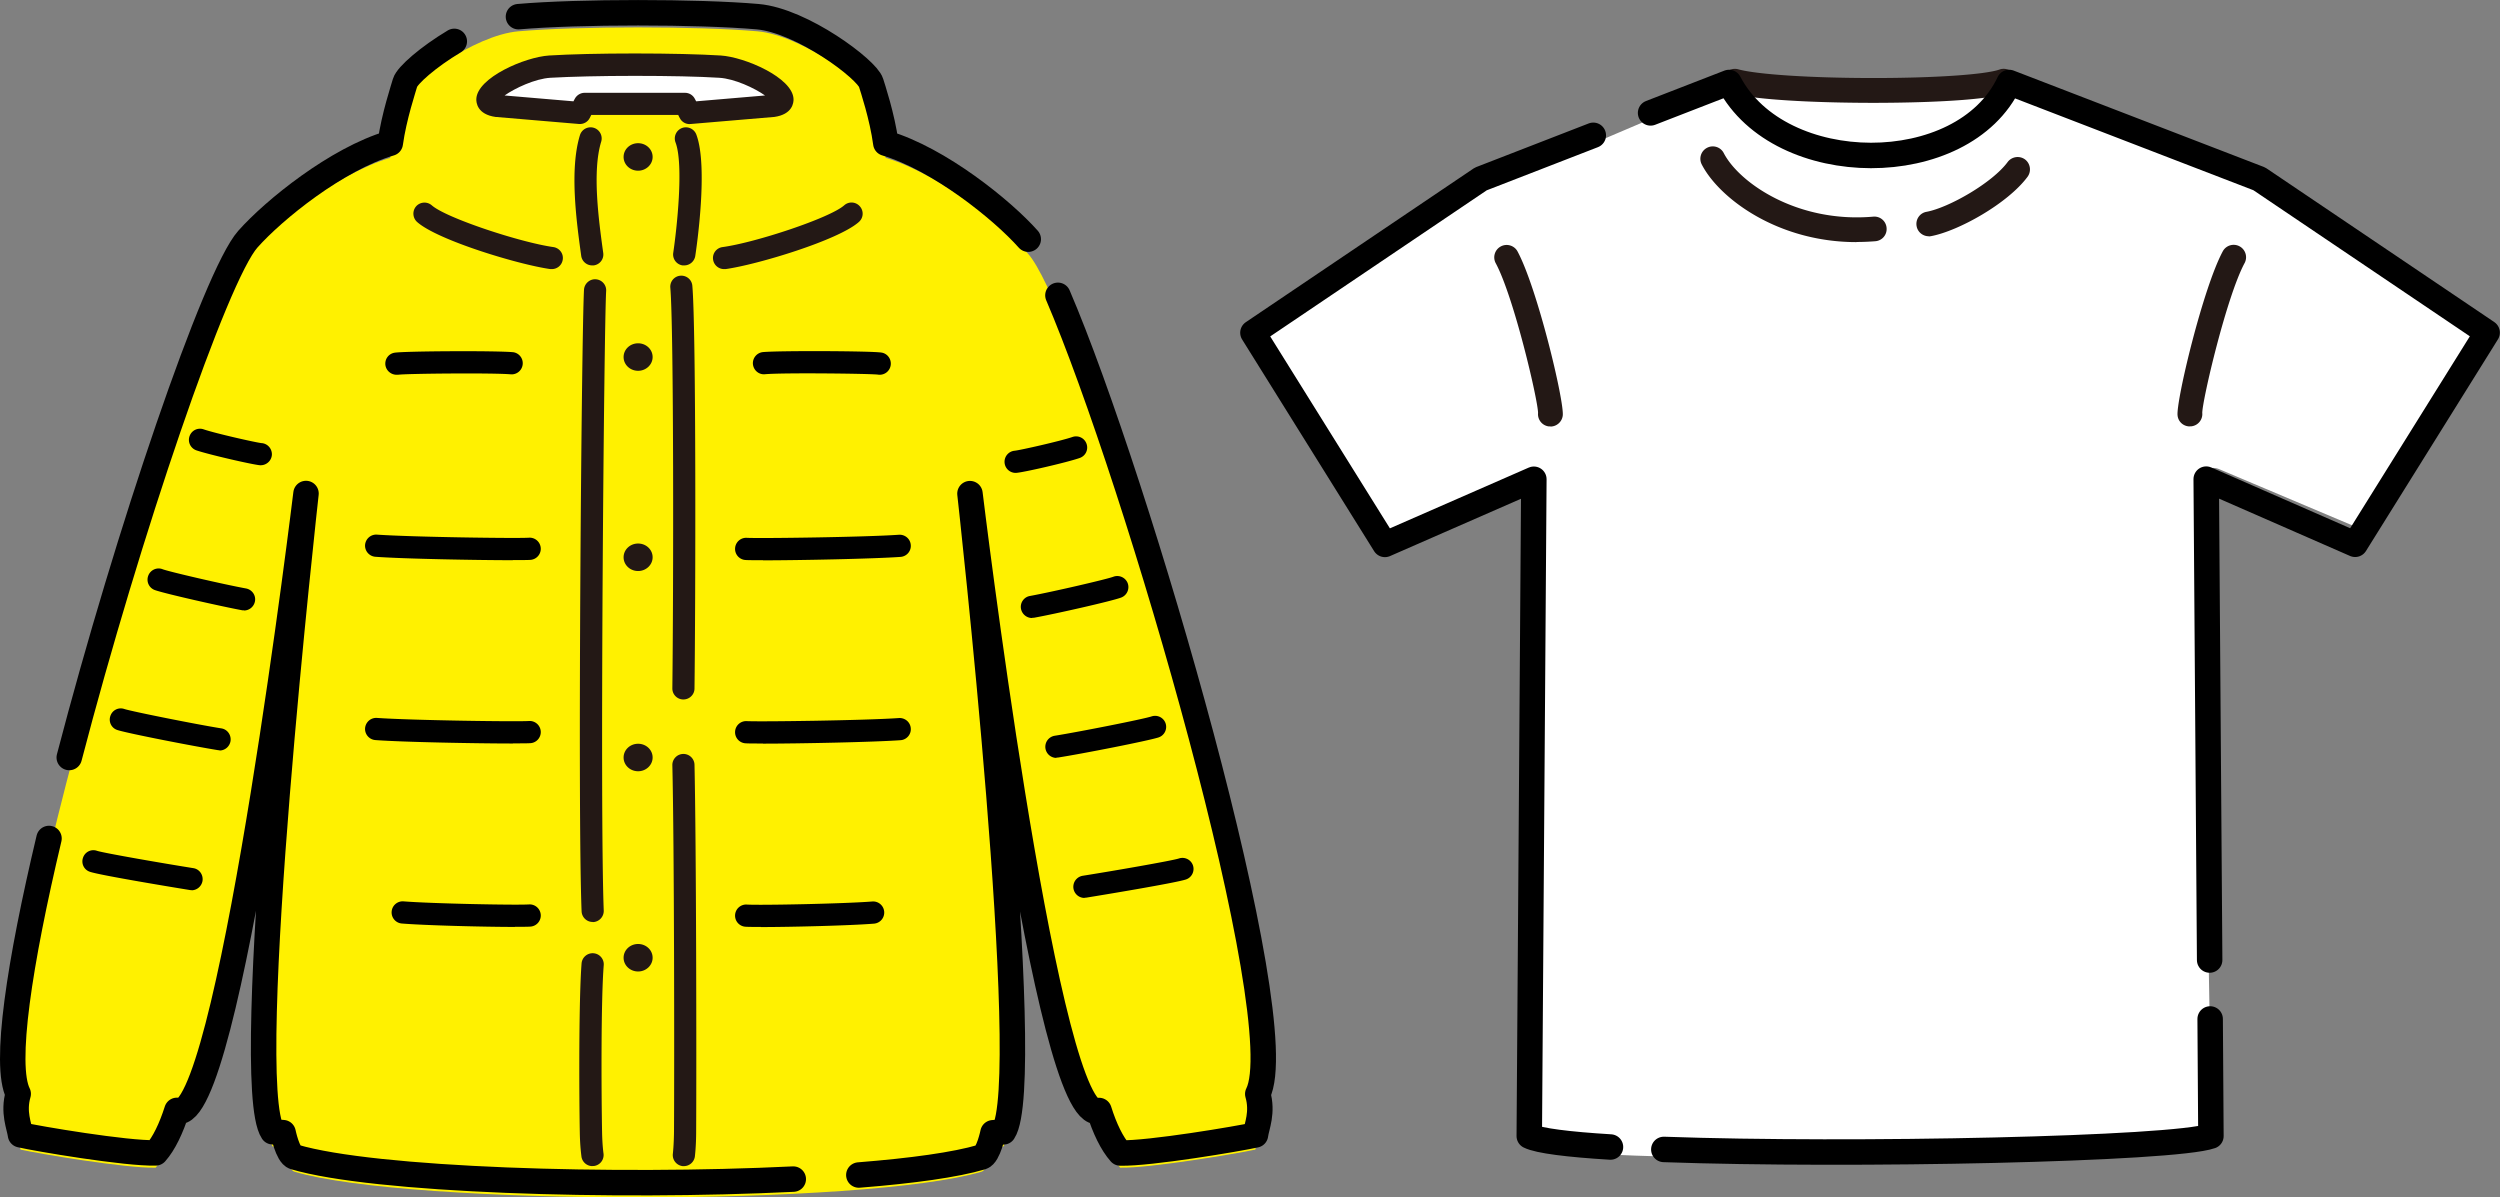 <svg id="_レイヤー_2" data-name="レイヤー 2" xmlns="http://www.w3.org/2000/svg" viewBox="0 0 196.4 94.07"><rect x="0" y="0" width="196.4" height="94.07" fill="#808080" stroke="none"/><defs><style>.cls-1{fill:#231815}.cls-1,.cls-2,.cls-3{stroke-width:0}.cls-3{fill:#fff}.cls-5{fill:none;stroke:#000;stroke-linecap:round;stroke-linejoin:round;stroke-width:2px}</style></defs><g id="_レイヤー_1-2" data-name="レイヤー 1"><path class="cls-3" d="M157.42 6.38l1.97 20.37h-24.94l1.83-20.37c3.37.94 18.38.98 21.14 0z"/><path class="cls-1" d="M159.39 27.72h-24.94c-.27 0-.53-.11-.72-.32a.96.96 0 01-.25-.74l1.83-20.37c.03-.29.18-.55.42-.71.24-.16.54-.21.81-.14 1.46.41 5.74.69 10.65.69 4.8 0 8.77-.27 9.9-.67a.986.986 0 011.3.83l1.97 20.37c.03.27-.06.54-.25.75-.18.2-.45.32-.72.32zm-23.88-1.94h22.81l-1.76-18.2c-2.71.46-7.69.5-9.36.5-3.46 0-7.64-.14-10.05-.52l-1.64 18.22z"/><path class="cls-3" d="M120.93 90.18c2.31.49 10.04.88 23.48.74 13.22-.14 25.89-.75 29.35-1.37l-.92-51.73c0-.35.17-.69.46-.88.3-.2.67-.23 1-.1l11.22 4.74 9.46-15.42-17.56-11.49-19.26-7.13c-2.07 3.49-6.4 5.65-11.54 5.7-5.17.06-9.12-2.79-11.43-6.24l-19.54 8.32-17.31 11.86 9.79 15.22 11.12-4.98c.32-.14.7-.12 1 .07.3.19.48.52.48.87l.19 51.81z"/><path class="cls-5" d="M173.59 75.42l-.27-37.78 11.7 5.12 10.37-16.63-17.9-12.08-19.65-7.57c-3.61 7.67-18.01 7.62-22.01 0l-6.16 2.39m1.04 81.43c14.85.53 40.06-.02 42.98-1.05l-.06-9.2m-48.46-69.42l-8.84 3.43-17.9 12.08 10.37 16.63 11.7-5.12-.36 51.6c.74.37 3.08.66 6.38.86"/><path class="cls-1" d="M121.8 33.5h-.12a.968.968 0 01-.85-1.05c0-.99-1.91-9.17-3.34-11.8a.974.974 0 011.71-.93c1.57 2.89 3.7 11.82 3.57 12.93a.98.98 0 01-.96.86zm50.23 0c-.49 0-.91-.36-.96-.86-.13-1.11 2-10.05 3.57-12.93a.974.974 0 011.71.93c-1.43 2.63-3.34 10.82-3.34 11.8.05.52-.33.99-.85 1.05h-.12zm-26.19-14.48c-6.19 0-10.78-3.44-12.15-6.1a.968.968 0 01.42-1.31.968.968 0 011.31.42c1.2 2.32 5.76 5.51 11.74 4.99a.96.96 0 011.05.88.96.96 0 01-.88 1.05c-.5.04-1 .06-1.48.06zm5.68-.46c-.46 0-.87-.33-.95-.79-.1-.53.25-1.04.78-1.13 1.76-.33 5.17-2.28 6.37-3.91.32-.43.93-.52 1.36-.21.43.32.52.93.21 1.36-1.54 2.09-5.41 4.26-7.58 4.67-.06.01-.12.02-.18.02z"/><path d="M23.13 92.05c-.53-.16-.89-1.91-.89-1.91-.34-.02-.62-.05-.82-.07-2.56-3.85 2.62-50.14 2.62-50.14s-5.68 46.81-9.75 48.5l-.39-.04c-.45 1.41-1.02 2.61-1.67 3.34-2.29.07-9.33-1.12-10.62-1.42-.09-.68-.6-1.76-.18-3.22-3.34-6.59 13.68-62.25 18.03-67.15 2.05-2.31 6.99-6.3 11.19-7.54.29-2.1 1.06-4.38 1.16-4.75.31-1.04 5.41-4.89 8.91-5.19 4.68-.41 14.11-.41 18.79 0 3.5.31 8.6 4.15 8.91 5.19.11.36.88 2.65 1.16 4.75 4.19 1.25 9.14 5.23 11.19 7.54.4.45.91 1.33 1.5 2.57.26.55.54 1.16.83 1.84 6.19 14.42 18.6 57.02 15.7 62.74.42 1.46-.09 2.54-.18 3.22-1.29.29-8.33 1.48-10.62 1.42-.65-.73-1.23-1.93-1.67-3.34l-.39.04c-4.08-1.69-9.75-48.5-9.75-48.5s5.18 46.29 2.63 50.14c-.2.02-.48.04-.82.07 0 0-.36 1.75-.89 1.91-9.08 2.69-44.89 2.69-53.98 0z" fill="#fff100" stroke-width="0"/><path class="cls-5" d="M40.73 1.31c4.68-.41 14.11-.41 18.79 0 3.5.31 8.6 4.15 8.91 5.19.11.36.88 2.65 1.16 4.75 4.19 1.25 9.14 5.23 11.19 7.54M5.44 59.51c4.6-17.62 11.48-37.85 14.03-40.72 2.05-2.31 6.99-6.3 11.19-7.54.29-2.1 1.06-4.38 1.16-4.75.17-.58 1.83-2.03 3.87-3.25m26.63 89.38c-14.13.69-32.95.11-39.19-1.74-.53-.16-.89-1.91-.89-1.91-.34-.02-.62-.05-.82-.07-2.56-3.85 2.62-50.14 2.62-50.14s-5.68 46.81-9.75 48.5l-.39-.04c-.45 1.41-1.02 2.61-1.67 3.34-2.29.07-9.33-1.12-10.62-1.42-.09-.68-.6-1.76-.18-3.22-1.14-2.26.1-10.29 2.42-20.06M83.11 23.2c6.19 14.42 18.6 57.02 15.7 62.74.42 1.46-.09 2.54-.18 3.22-1.29.29-8.33 1.48-10.62 1.42-.65-.73-1.23-1.93-1.67-3.34l-.39.04c-4.08-1.69-9.75-48.5-9.75-48.5s5.18 46.29 2.63 50.14c-.2.02-.48.04-.82.07 0 0-.36 1.75-.89 1.91-2.06.61-5.48 1.08-9.65 1.41"/><path class="cls-2" d="M59.95 44.01c-.7 0-1.22 0-1.43-.02a.873.873 0 01.12-1.74c.88.06 9.32-.05 11.98-.24.48-.03.9.33.93.81.04.48-.33.9-.81.93-2.11.15-7.99.27-10.81.27zm0 14.4c-.7 0-1.22 0-1.43-.02a.873.873 0 01.12-1.74c.88.06 9.32-.05 11.98-.24.48-.03.9.33.93.81.04.48-.33.9-.81.93-2.11.15-7.99.27-10.81.27zm-.17 14.41c-.59 0-1.04 0-1.26-.02a.873.873 0 01.12-1.74c.93.07 7.67-.06 9.9-.24a.873.873 0 01.14 1.74c-1.81.15-6.53.27-8.91.27zm9.33-43.38s-.09 0-.14-.01c-.6-.08-7.5-.16-8.87-.03-.48.05-.9-.31-.95-.79a.88.88 0 01.79-.95c1.31-.12 8.55-.09 9.32.04.47.08.79.53.71 1.01a.87.87 0 01-.86.73zm11.96 19.11c-.41 0-.78-.3-.86-.72-.09-.47.23-.93.7-1.01 1.8-.33 6.06-1.32 6.55-1.51a.88.88 0 011.13.5.88.88 0 01-.5 1.13c-.72.28-5.29 1.31-6.86 1.59-.05 0-.11.01-.16.01zm1.92 10.99c-.42 0-.79-.31-.86-.74-.07-.48.25-.92.73-1 1.94-.31 6.99-1.31 7.61-1.52.46-.15.95.1 1.1.55.15.46-.1.95-.55 1.1-.82.27-6.08 1.3-7.89 1.58-.05 0-.09.01-.14.01zm2.2 11c-.42 0-.79-.31-.86-.74-.07-.48.25-.92.73-1 2.22-.35 7.02-1.18 7.56-1.36.46-.15.95.1 1.1.55.15.46-.1.95-.55 1.1-.84.28-6.66 1.24-7.84 1.43-.05 0-.09.01-.14.01zm-5.43-33.39a.872.872 0 01-.05-1.74c.42-.04 3.61-.76 4.54-1.08a.87.87 0 011.11.54c.16.46-.08.95-.54 1.11-1 .35-4.48 1.15-5.01 1.17h-.05z"/><path class="cls-1" d="M56.88 21.14c-.43 0-.8-.32-.86-.75-.07-.48.27-.92.75-.98 2.57-.35 8.42-2.28 9.55-3.28.36-.32.91-.29 1.23.08.32.36.29.91-.08 1.23-1.62 1.44-8.02 3.36-10.47 3.7h-.12zm-3.13-.29h-.13a.87.87 0 01-.73-.99c.27-1.82.84-6.92.18-8.67a.88.88 0 01.5-1.13.88.88 0 011.13.5c.95 2.49.03 8.84-.08 9.55-.07.43-.44.74-.86.74zm-7.23 0c-.43 0-.8-.32-.86-.75-.37-2.69-.93-6.76-.1-9.48.14-.46.63-.72 1.09-.58.46.14.72.63.58 1.09-.72 2.35-.19 6.2.16 8.74.07.48-.27.92-.75.98h-.12zm.04 51.58c-.47 0-.85-.37-.87-.84-.32-8.15 0-45.46.19-48.83.03-.48.45-.85.92-.82.48.03.85.44.82.92-.17 2.96-.5 40.62-.19 48.67a.88.88 0 01-.84.91h-.03zm-.02 19.18a.87.87 0 01-.86-.74c0-.03-.11-.74-.13-1.86-.06-3.26-.08-10.51.14-13.34a.873.873 0 011.74.14c-.22 2.76-.19 9.94-.13 13.17.02.99.11 1.63.11 1.63a.87.87 0 01-.74.99h-.13zm7.19 0h-.11a.878.878 0 01-.76-.98s.08-.67.09-1.78c.03-5.49.02-22.36-.13-28.73a.87.87 0 011.74-.04c.14 6.39.16 23.28.13 28.78 0 1.23-.1 1.96-.1 1.99-.06.44-.43.76-.86.76zm-.04-36.66h-.01c-.48 0-.87-.4-.86-.88.09-7.51.12-28.2-.16-31.47-.04-.48.31-.9.79-.94.48-.04.9.31.94.79.31 3.5.25 25.34.17 31.64 0 .48-.4.86-.87.86zm-2.42-11.17c0 .59-.51 1.08-1.14 1.08s-1.14-.48-1.14-1.08.51-1.08 1.14-1.08 1.14.48 1.14 1.08zm0-15.73c0 .59-.51 1.08-1.14 1.08s-1.14-.48-1.14-1.08.51-1.08 1.14-1.08 1.14.48 1.14 1.08zm0-15.72c0 .59-.51 1.08-1.14 1.08s-1.14-.48-1.14-1.08.51-1.08 1.14-1.08 1.14.48 1.14 1.08zm0 47.18c0 .59-.51 1.08-1.14 1.08s-1.14-.48-1.14-1.08.51-1.08 1.14-1.08 1.14.48 1.14 1.08zm0 15.73c0 .59-.51 1.08-1.14 1.08s-1.14-.48-1.14-1.08.51-1.08 1.14-1.08 1.14.48 1.14 1.08z"/><path class="cls-2" d="M40.3 44.01c-2.81 0-8.7-.11-10.81-.27a.879.879 0 01-.81-.93c.04-.48.45-.84.93-.81 2.67.19 11.11.31 11.98.24a.873.873 0 01.12 1.74c-.21.02-.72.02-1.43.02zm0 14.4c-2.81 0-8.7-.11-10.81-.27a.879.879 0 01-.81-.93c.04-.48.45-.84.93-.81 2.67.19 11.11.31 11.98.24a.873.873 0 01.12 1.74c-.21.02-.72.02-1.43.02zm.16 14.41c-2.38 0-7.1-.12-8.91-.27a.873.873 0 01.14-1.74c2.23.18 8.97.31 9.9.24a.873.873 0 01.12 1.74c-.22.02-.67.02-1.26.02zm-9.31-43.38c-.42 0-.8-.31-.87-.74-.07-.47.24-.91.71-.99.78-.13 8.01-.17 9.33-.04a.875.875 0 01-.16 1.74c-1.38-.13-8.29-.06-8.88.03h-.12zM19.17 47.95c-.05 0-.1 0-.16-.01-1.57-.29-6.14-1.32-6.86-1.59a.868.868 0 01-.5-1.13c.17-.45.68-.68 1.13-.5.49.19 4.75 1.18 6.55 1.51.47.09.79.54.7 1.01-.08.42-.44.72-.86.72zm-1.92 10.99s-.09 0-.14-.01c-1.81-.29-7.06-1.31-7.89-1.58a.857.857 0 01-.55-1.1c.15-.46.64-.71 1.1-.55.62.2 5.67 1.21 7.61 1.52.48.07.8.52.73 1-.07.43-.44.74-.86.74zm-2.2 10.99s-.09 0-.14-.01c-1.18-.19-7-1.15-7.84-1.43a.857.857 0 01-.55-1.1c.15-.46.64-.71 1.1-.55.55.18 5.35 1.01 7.56 1.36.48.07.8.52.73 1-.07.43-.44.74-.86.74zm5.44-33.38h-.05c-.52-.03-4.01-.83-5.01-1.17a.87.87 0 01-.54-1.11c.16-.46.65-.7 1.11-.54.93.32 4.13 1.04 4.54 1.08.48.03.84.44.82.92-.03.46-.42.82-.88.82z"/><path class="cls-1" d="M43.36 21.14h-.12c-2.45-.34-8.85-2.26-10.47-3.7a.88.88 0 01-.08-1.23.88.88 0 011.23-.08c1.13 1 6.98 2.92 9.55 3.28.48.07.81.51.74.98-.06.44-.43.75-.86.75z"/><path class="cls-3" d="M56.55 5.24c2.46.15 6.64 2.75 4.12 3.09l-6.49.55-.36-.71h-7.9l-.36.71-6.49-.55c-2.52-.34 1.66-2.94 4.12-3.09 3.34-.21 10.04-.21 13.38 0z"/><path class="cls-1" d="M54.18 9.75c-.33 0-.63-.18-.78-.48l-.12-.24h-6.83l-.12.24c-.16.32-.5.5-.85.47l-6.49-.55h-.04c-1.46-.2-1.54-1.13-1.53-1.41.06-1.68 3.82-3.3 5.72-3.42 1.61-.1 4.07-.16 6.74-.16s5.13.06 6.74.16c1.89.12 5.66 1.74 5.72 3.42.01.28-.07 1.21-1.53 1.41h-.04l-6.49.55h-.07zm-8.27-2.46h7.9c.33 0 .63.18.78.48l.1.19 5.41-.46c-.82-.58-2.4-1.32-3.6-1.39-1.57-.1-3.99-.15-6.63-.15s-5.06.06-6.63.15c-1.2.07-2.79.82-3.6 1.39l5.41.46.1-.19c.15-.29.45-.48.78-.48z"/></g></svg>